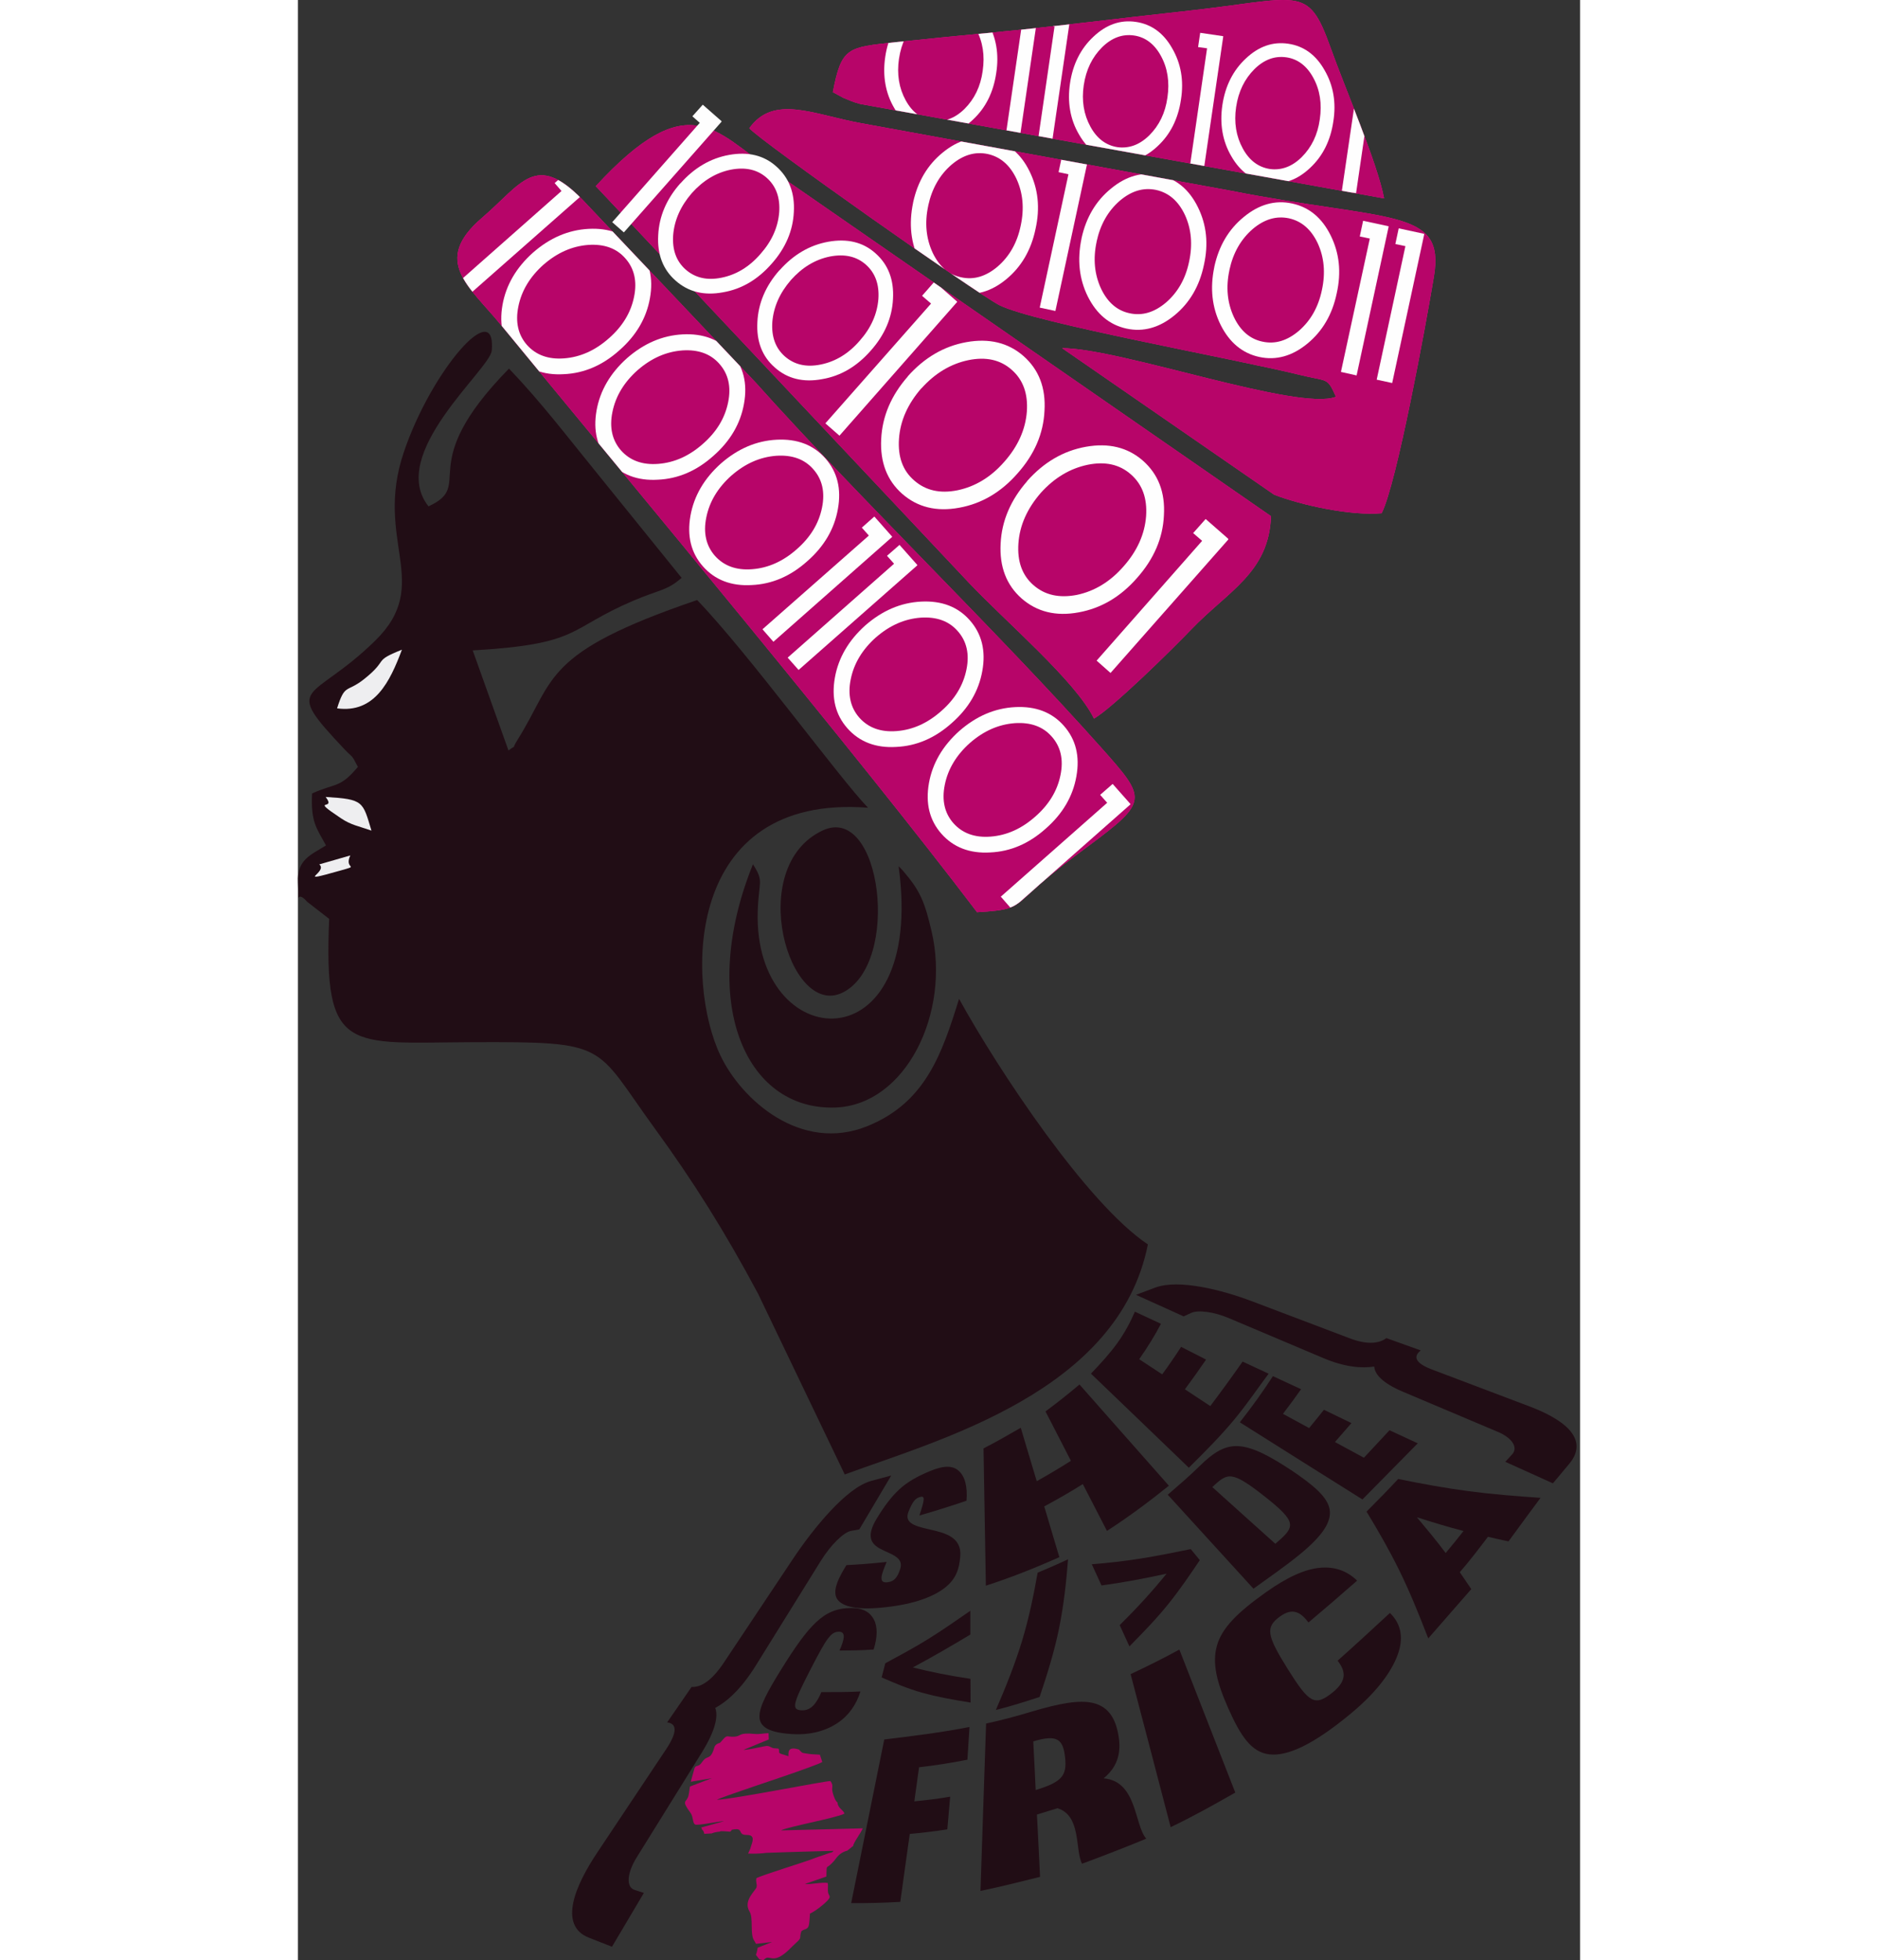 <?xml version="1.0" encoding="UTF-8"?>
<!DOCTYPE svg PUBLIC "-//W3C//DTD SVG 1.1//EN" "http://www.w3.org/Graphics/SVG/1.1/DTD/svg11.dtd">
<!-- Creator: CorelDRAW 2018 (64-Bit Evaluation Version) -->
<svg xmlns="http://www.w3.org/2000/svg" xml:space="preserve" width="1.834in" height="1.914in" version="1.1" 
style="shape-rendering:geometricPrecision; text-rendering:geometricPrecision; image-rendering:optimizeQuality; fill-rule:evenodd; clip-rule:evenodd;"
viewBox="0 0 999.41 1527.69"
 xmlns:xlink="http://www.w3.org/1999/xlink">
 <rect x="0" y="0" width="999.41" height="1527.69" fill="#333333" stroke="none"/>
 <defs>
  <style type="text/css">
   <![CDATA[
    .fil4 {fill:none}
    .fil0 {fill:#210D15}
    .fil2 {fill:#B70569}
    .fil5 {fill:#EEEEF0}
    .fil1 {fill:deeppink}
    .fil6 {fill:#210D15;fill-rule:nonzero}
    .fil3 {fill:#FEFEFE;fill-rule:nonzero}
   ]]>
  </style>
    <clipPath id="id0">
     <path d="M529.62 710.97c31.44,-1.92 28.01,-3.71 48.6,-21.69 13.18,-11.53 24.85,-20.18 38.03,-29.93 46.68,-34.87 45.58,-36.52 10.02,-76.47 -81,-90.89 -189.19,-194.96 -269.65,-284.89l-134.83 -142.38c-36.52,-37.48 -47.37,-12.36 -78.26,14.14 -39.4,33.77 -10.02,53.27 14.69,83.48 107.92,131.39 276.65,333.22 371.25,457.88l0.14 -0.14z"/>
    </clipPath>
    <clipPath id="id1">
     <path d="M232.23 145.17l290.66 308.92c27.46,29.24 83.61,76.89 97.62,105.99 14.83,-8.65 60.96,-53.96 75.79,-69.47 28.83,-30.07 60.55,-44.21 62.2,-88.28l-389.37 -269.79c-43.93,-29.93 -64.25,-66.45 -137.02,12.63l0.14 0z"/>
    </clipPath>
    <clipPath id="id2">
     <path d="M351.95 99.99c6.45,8.51 178.07,129.47 194.82,137.85 27.6,13.87 182.47,41.6 234.23,54.37 22.1,5.49 21.01,1.37 28.15,17.03 -28.97,11.67 -167.64,-37.76 -213.5,-37.89l165.31 114.23c21.28,8.24 59.86,16.61 83.75,14.42 11.67,-22.52 34.46,-146.5 40.78,-184.53 8.92,-53.96 -34.87,-42.43 -159.4,-67l-287.09 -52.45c-36.8,-6.59 -68.1,-22.79 -87.18,3.98l0.14 -0z"/>
    </clipPath>
    <clipPath id="id3">
     <path d="M416.76 71.71l8.37 4.53c6.18,2.47 6.32,2.88 13.18,4.81l408.32 73.59c-5.08,-27.32 -30.21,-85.26 -41.88,-117.94 -17.85,-49.7 -23.34,-37.76 -114.64,-27.87 -49.29,5.36 -98.03,11.67 -148.14,16.48 -26.22,2.47 -50.25,4.81 -76.06,7.55 -37.34,4.12 -42.15,3.71 -48.88,38.72l-0.27 0.14z"/>
    </clipPath>
 </defs>
 <g id="Layer_x0020_1">
  <g id="_975775616032">
   <path class="fil0" d="M46.88 597.56c-14.14,17.03 -17.3,12.49 -35.84,20.87 -1.1,22.24 3.43,26.91 10.85,40.5 -11.95,7.41 -22.79,11.26 -21.83,28.83 1.23,23.2 -2.75,3.57 7.14,15.1l17.16 13.32c-4.53,105.86 14.83,96.52 111.76,96.11 107.5,-0.41 94.32,1.65 141.97,67.14 30.21,41.46 54.92,80.87 80.59,128.92l67.55 140.87c74.28,-27.32 213.49,-64.67 236.29,-179.31 -47.51,-31.71 -116.43,-135.65 -147.18,-191.39 -13.32,42.84 -26.09,80.73 -71.26,99.13 -51.9,21.14 -98.31,-20.32 -114.78,-55.06 -26.91,-56.29 -28.83,-204.02 115.05,-193.04 -22.79,-23.62 -92.95,-120.13 -133.18,-161.87 -121.23,41.33 -110.25,61.51 -139.77,108.6 -6.18,9.89 0.55,2.75 -7.28,8.65l-27.87 -77.98c84.71,-4.94 73.45,-16.61 124.8,-38.58 21.97,-9.34 26.36,-7.83 38.03,-17.99l-65.49 -81c-24.16,-29.66 -43.52,-55.33 -69.06,-82.1 -75.24,76.75 -25.54,90.34 -62.74,107.37 -32.4,-40.78 48.05,-106.82 49.29,-121.37 3.71,-42.84 -47.09,15.65 -68.51,79.08 -23.62,69.47 23.2,102.42 -22.38,147.05 -49.98,48.88 -73.32,32.26 -23.89,84.58 6.86,7.28 5.08,3.3 10.3,13.45l0.28 0.14z"/>
   <path class="fil1" d="M529.62 710.97c31.44,-1.92 28.01,-3.71 48.6,-21.69 13.18,-11.53 24.85,-20.18 38.03,-29.93 46.68,-34.87 45.58,-36.52 10.02,-76.47 -81,-90.89 -189.19,-194.96 -269.65,-284.89l-134.83 -142.38c-36.52,-37.48 -47.37,-12.36 -78.26,14.14 -39.4,33.77 -10.02,53.27 14.69,83.48 107.92,131.39 276.65,333.22 371.25,457.88l0.14 -0.14z"/>
   <path class="fil2" d="M529.62 710.97c31.44,-1.92 28.01,-3.71 48.6,-21.69 13.18,-11.53 24.85,-20.18 38.03,-29.93 46.68,-34.87 45.58,-36.52 10.02,-76.47 -81,-90.89 -189.19,-194.96 -269.65,-284.89l-134.83 -142.38c-36.52,-37.48 -47.37,-12.36 -78.26,14.14 -39.4,33.77 -10.02,53.27 14.69,83.48 107.92,131.39 276.65,333.22 371.25,457.88l0.14 -0.14z"/>
   <g style="clip-path:url(#id0)">
    <g>
     <polygon id="1" class="fil3" points="223.72,150.11 131.18,231.66 122.67,222.05 205.46,148.87 200.1,142.69 209.85,134.18 223.72,149.83 223.58,149.97 "/>
     <path id="_2" class="fil3" d="M191.45 206.26c-10.57,9.47 -17.16,20.32 -19.63,32.68 -2.47,12.08 -0.14,22.1 6.73,29.93 7,7.83 16.61,11.4 28.97,10.44 12.63,-0.96 24.16,-6.18 34.74,-15.51 10.71,-9.34 17.3,-20.18 19.77,-32.54 2.47,-12.08 0.14,-22.1 -6.86,-29.93 -6.86,-7.83 -16.48,-11.26 -28.83,-10.44 -12.63,0.96 -24.16,6.04 -34.87,15.38l0 0zm-8.24 -9.34c13.18,-11.53 27.6,-17.71 43.39,-18.54 16.06,-0.82 28.7,3.98 38.03,14.55 9.34,10.57 12.63,23.75 9.75,39.54 -2.75,15.51 -10.71,29.11 -23.89,40.64 -13.04,11.67 -27.46,17.85 -43.25,18.54 -15.93,0.96 -28.7,-3.98 -38.03,-14.55 -9.34,-10.57 -12.49,-23.75 -9.75,-39.4 2.75,-15.51 10.71,-29.11 23.75,-40.78l0 -0z"/>
     <path id="_3" class="fil3" d="M264.77 288.5c-10.57,9.47 -17.16,20.32 -19.63,32.68 -2.47,12.08 -0.14,22.1 6.73,29.93 7,7.83 16.61,11.4 28.97,10.44 12.63,-0.96 24.16,-6.18 34.74,-15.51 10.71,-9.34 17.3,-20.18 19.77,-32.54 2.47,-12.08 0.14,-22.1 -6.86,-29.93 -6.86,-7.83 -16.48,-11.26 -28.83,-10.44 -12.63,0.96 -24.16,6.04 -34.87,15.38l0 0zm-8.24 -9.34c13.18,-11.53 27.6,-17.71 43.39,-18.54 16.06,-0.82 28.7,3.98 38.03,14.55 9.34,10.57 12.63,23.75 9.75,39.54 -2.75,15.51 -10.71,29.11 -23.89,40.64 -13.04,11.67 -27.46,17.85 -43.25,18.54 -15.93,0.96 -28.7,-3.98 -38.03,-14.55 -9.34,-10.57 -12.49,-23.75 -9.75,-39.4 2.75,-15.51 10.71,-29.11 23.75,-40.78l0 -0z"/>
     <path id="_4" class="fil3" d="M337.95 370.61c-10.57,9.47 -17.16,20.32 -19.63,32.68 -2.47,12.08 -0.14,22.1 6.73,29.93 7,7.83 16.61,11.4 28.97,10.44 12.63,-0.96 24.16,-6.18 34.74,-15.51 10.71,-9.34 17.3,-20.18 19.77,-32.54 2.47,-12.08 0.14,-22.1 -6.86,-29.93 -6.86,-7.83 -16.48,-11.26 -28.83,-10.44 -12.63,0.96 -24.16,6.04 -34.87,15.38l0 0zm-8.24 -9.34c13.18,-11.53 27.6,-17.71 43.39,-18.54 16.06,-0.82 28.7,3.98 38.03,14.55 9.34,10.57 12.63,23.75 9.75,39.54 -2.75,15.51 -10.71,29.11 -23.89,40.64 -13.04,11.67 -27.46,17.85 -43.25,18.54 -15.93,0.96 -28.7,-3.98 -38.03,-14.55 -9.34,-10.57 -12.49,-23.75 -9.75,-39.4 2.75,-15.51 10.71,-29.11 23.75,-40.78l0 -0z"/>
     <polygon id="_5" class="fil3" points="463.16,418.52 370.63,500.21 362.11,490.47 445.04,417.43 439.55,411.25 449.3,402.6 463.16,418.25 463.03,418.39 "/>
     <polygon id="_6" class="fil3" points="482.8,440.63 390.26,522.18 381.75,512.57 464.68,439.39 459.18,433.21 468.93,424.7 482.8,440.35 482.66,440.49 "/>
     <path id="_7" class="fil3" d="M450.53 496.78c-10.57,9.47 -17.16,20.32 -19.63,32.68 -2.47,12.08 -0.14,22.1 6.73,29.93 7,7.83 16.61,11.4 28.97,10.44 12.63,-0.96 24.16,-6.18 34.74,-15.51 10.71,-9.34 17.3,-20.18 19.77,-32.54 2.47,-12.08 0.14,-22.1 -6.86,-29.93 -6.86,-7.83 -16.48,-11.26 -28.83,-10.44 -12.63,0.96 -24.16,6.04 -34.87,15.38l0 0zm-8.24 -9.34c13.18,-11.53 27.6,-17.71 43.39,-18.54 16.06,-0.82 28.7,3.98 38.03,14.55 9.34,10.57 12.63,23.75 9.75,39.54 -2.75,15.51 -10.71,29.11 -23.89,40.64 -13.04,11.67 -27.46,17.85 -43.25,18.54 -15.93,0.96 -28.7,-3.98 -38.03,-14.55 -9.34,-10.57 -12.49,-23.75 -9.75,-39.4 2.75,-15.51 10.71,-29.11 23.75,-40.78l0 -0z"/>
     <path id="_8" class="fil3" d="M523.85 579.02c-10.57,9.47 -17.16,20.32 -19.63,32.68 -2.47,12.08 -0.14,22.1 6.73,29.93 7,7.83 16.61,11.4 28.97,10.44 12.63,-0.96 24.16,-6.18 34.73,-15.51 10.71,-9.34 17.3,-20.18 19.77,-32.54 2.47,-12.08 0.14,-22.1 -6.86,-29.93 -6.86,-7.83 -16.48,-11.26 -28.83,-10.44 -12.63,0.96 -24.16,6.04 -34.87,15.38l0 0zm-8.24 -9.34c13.18,-11.53 27.59,-17.71 43.38,-18.54 16.06,-0.82 28.7,3.98 38.03,14.55 9.34,10.57 12.63,23.75 9.75,39.54 -2.75,15.51 -10.71,29.11 -23.89,40.64 -13.04,11.67 -27.46,17.85 -43.25,18.54 -15.93,0.96 -28.7,-3.98 -38.03,-14.55 -9.34,-10.57 -12.49,-23.75 -9.75,-39.4 2.75,-15.51 10.71,-29.11 23.75,-40.78l0 -0z"/>
     <polygon id="_9" class="fil3" points="648.93,626.94 556.39,708.63 547.88,698.88 630.8,625.7 625.31,619.53 635.06,611.01 648.93,626.67 648.79,626.8 "/>
    </g>
   </g>
   <path class="fil4" d="M529.62 710.97c31.44,-1.92 28.01,-3.71 48.6,-21.69 13.18,-11.53 24.85,-20.18 38.03,-29.93 46.68,-34.87 45.58,-36.52 10.02,-76.47 -81,-90.89 -189.19,-194.96 -269.65,-284.89l-134.83 -142.38c-36.52,-37.48 -47.37,-12.36 -78.26,14.14 -39.4,33.77 -10.02,53.27 14.69,83.48 107.92,131.39 276.65,333.22 371.25,457.88l0.14 -0.14z"/>
   <path class="fil1" d="M232.23 145.17l290.66 308.92c27.46,29.24 83.61,76.89 97.62,105.99 14.83,-8.65 60.96,-53.96 75.79,-69.47 28.83,-30.07 60.55,-44.21 62.2,-88.28l-389.37 -269.79c-43.93,-29.93 -64.25,-66.45 -137.02,12.63l0.14 0z"/>
   <path class="fil2" d="M232.23 145.17l290.66 308.92c27.46,29.24 83.61,76.89 97.62,105.99 14.83,-8.65 60.96,-53.96 75.79,-69.47 28.83,-30.07 60.55,-44.21 62.2,-88.28l-389.37 -269.79c-43.93,-29.93 -64.25,-66.45 -137.02,12.63l0.14 0z"/>
   <g style="clip-path:url(#id1)">
    <g>
     <polygon id="1" class="fil3" points="513.83,235.37 422.11,339.58 411.13,329.97 493.51,236.61 486.5,230.56 496.12,219.58 513.83,235.09 513.69,235.23 "/>
     <path id="_2_1" class="fil3" d="M485.82 302.78c-10.44,12.08 -16.34,25.12 -17.3,39.27 -0.96,13.87 2.88,24.71 11.81,32.4 8.92,7.83 20.04,10.44 33.77,7.69 13.87,-2.88 26.09,-10.3 36.52,-22.24 10.57,-11.95 16.48,-24.99 17.57,-39.13 0.96,-13.87 -2.88,-24.71 -11.81,-32.54 -8.79,-7.83 -20.04,-10.3 -33.64,-7.55 -13.87,2.88 -26.09,10.16 -36.8,22.1l-0.13 0zm-10.57 -9.34c13.04,-14.69 28.28,-23.62 45.86,-26.77 17.71,-3.16 32.54,0.41 44.48,10.85 11.95,10.57 17.44,24.71 16.34,42.7 -0.82,17.71 -7.83,33.91 -20.87,48.6 -12.91,14.83 -28.14,23.75 -45.58,26.91 -17.71,3.3 -32.54,-0.41 -44.48,-10.85 -11.81,-10.44 -17.3,-24.71 -16.34,-42.7 0.82,-17.71 7.83,-34.05 20.73,-48.74l-0.14 0z"/>
     <path id="_3_2" class="fil3" d="M578.9 384.34c-10.44,12.08 -16.34,25.12 -17.3,39.27 -0.96,13.87 2.88,24.71 11.67,32.4 8.92,7.83 20.04,10.3 33.77,7.69 13.87,-2.88 26.09,-10.3 36.52,-22.24 10.57,-11.95 16.48,-24.99 17.57,-39.13 0.96,-13.87 -2.88,-24.71 -11.81,-32.54 -8.79,-7.83 -20.04,-10.3 -33.64,-7.55 -13.87,2.88 -26.09,10.16 -36.8,22.1l0 0zm-10.57 -9.34c13.04,-14.69 28.28,-23.62 45.86,-26.77 17.71,-3.16 32.54,0.41 44.48,10.85 11.95,10.57 17.44,24.71 16.34,42.7 -0.82,17.71 -7.83,33.91 -20.87,48.6 -12.91,14.83 -28.15,23.75 -45.58,26.91 -17.71,3.3 -32.54,-0.41 -44.48,-10.85 -11.81,-10.44 -17.3,-24.71 -16.34,-42.7 0.82,-17.71 7.83,-34.05 20.73,-48.74l-0.14 0z"/>
     <polygon id="_4_3" class="fil3" points="725.26,420.44 633.41,524.52 622.57,514.91 704.8,421.54 697.8,415.5 707.55,404.52 725.26,420.03 725.12,420.31 "/>
    </g>
   </g>
   <path class="fil4" d="M232.23 145.17l290.66 308.92c27.46,29.24 83.61,76.89 97.62,105.99 14.83,-8.65 60.96,-53.96 75.79,-69.47 28.83,-30.07 60.55,-44.21 62.2,-88.28l-389.37 -269.79c-43.93,-29.93 -64.25,-66.45 -137.02,12.63l0.14 0z"/>
   <path class="fil1" d="M351.95 99.99c6.45,8.51 178.07,129.47 194.82,137.85 27.6,13.87 182.47,41.6 234.23,54.37 22.1,5.49 21.01,1.37 28.15,17.03 -28.97,11.67 -167.64,-37.76 -213.5,-37.89l165.31 114.23c21.28,8.24 59.86,16.61 83.75,14.42 11.67,-22.52 34.46,-146.5 40.78,-184.53 8.92,-53.96 -34.87,-42.43 -159.4,-67l-287.09 -52.45c-36.8,-6.59 -68.1,-22.79 -87.18,3.98l0.14 -0z"/>
   <path class="fil2" d="M351.95 99.99c6.45,8.51 178.07,129.47 194.82,137.85 27.6,13.87 182.47,41.6 234.23,54.37 22.1,5.49 21.01,1.37 28.15,17.03 -28.97,11.67 -167.64,-37.76 -213.5,-37.89l165.31 114.23c21.28,8.24 59.86,16.61 83.75,14.42 11.67,-22.52 34.46,-146.5 40.78,-184.53 8.92,-53.96 -34.87,-42.43 -159.4,-67l-287.09 -52.45c-36.8,-6.59 -68.1,-22.79 -87.18,3.98l0.14 -0z"/>
   <g style="clip-path:url(#id2)">
    <g>
     <path id="1" class="fil3" d="M491.31 160.4c-2.88,13.32 -1.65,25.54 3.43,36.52 5.08,10.71 12.49,17.16 22.24,19.22 9.89,2.2 19.36,-0.69 28.42,-8.37 9.2,-7.96 15.24,-18.54 17.99,-31.85 2.88,-13.32 1.78,-25.54 -3.3,-36.52 -5.08,-10.71 -12.49,-17.16 -22.38,-19.36 -9.89,-2.06 -19.22,0.69 -28.28,8.37 -9.2,7.96 -15.24,18.54 -18.12,31.85l0 0.14zm-11.81 -2.47c3.57,-16.48 11.26,-29.38 23.07,-38.99 11.81,-9.75 24.44,-13.32 37.62,-10.44 13.32,2.88 23.34,11.26 30.07,24.99 6.73,13.59 8.37,28.56 4.67,45.03 -3.43,16.48 -11.12,29.52 -22.79,39.13 -11.81,9.75 -24.44,13.32 -37.62,10.44 -13.18,-2.88 -23.2,-11.26 -30.07,-24.99 -6.73,-13.59 -8.37,-28.56 -4.94,-45.03l0 -0.14z"/>
     <polygon id="_2_5" class="fil3" points="615.43,126.36 590.44,242.37 578.22,239.76 600.6,135.83 592.91,134.18 595.52,121.96 615.29,126.22 615.15,126.36 "/>
     <path id="_3_6" class="fil3" d="M622.57 188.41c-2.88,13.32 -1.65,25.54 3.43,36.52 5.08,10.71 12.49,17.16 22.24,19.22 9.89,2.2 19.36,-0.69 28.42,-8.37 9.2,-7.96 15.24,-18.54 17.99,-31.85 2.88,-13.32 1.78,-25.54 -3.3,-36.52 -5.08,-10.71 -12.49,-17.16 -22.38,-19.36 -9.89,-2.06 -19.22,0.69 -28.28,8.37 -9.2,7.96 -15.24,18.54 -18.12,31.85l0 0.14zm-11.81 -2.47c3.57,-16.48 11.26,-29.38 23.07,-38.99 11.81,-9.75 24.44,-13.32 37.62,-10.44 13.32,2.88 23.34,11.26 30.07,24.99 6.73,13.59 8.37,28.56 4.67,45.03 -3.43,16.48 -11.12,29.52 -22.79,39.13 -11.81,9.75 -24.44,13.32 -37.62,10.44 -13.18,-2.88 -23.2,-11.26 -30.07,-24.99 -6.73,-13.59 -8.37,-28.56 -4.94,-45.03l0 -0.14z"/>
     <path id="_4_7" class="fil3" d="M726.09 210.52c-2.88,13.32 -1.65,25.54 3.43,36.52 5.08,10.71 12.49,17.16 22.24,19.22 9.89,2.2 19.36,-0.69 28.42,-8.37 9.2,-7.96 15.24,-18.54 17.99,-31.85 2.88,-13.32 1.78,-25.54 -3.3,-36.52 -5.08,-10.71 -12.49,-17.16 -22.38,-19.36 -9.89,-2.06 -19.22,0.69 -28.28,8.37 -9.2,7.96 -15.24,18.54 -18.12,31.85l0 0.14zm-11.81 -2.47c3.57,-16.48 11.26,-29.38 23.07,-38.99 11.81,-9.75 24.44,-13.32 37.62,-10.44 13.32,2.88 23.34,11.26 30.07,24.99 6.73,13.59 8.37,28.56 4.67,45.03 -3.43,16.48 -11.12,29.52 -22.79,39.13 -11.81,9.75 -24.44,13.32 -37.62,10.44 -13.18,-2.88 -23.2,-11.26 -30.07,-24.99 -6.73,-13.59 -8.37,-28.56 -4.94,-45.03l0 -0.14z"/>
     <polygon id="_5_8" class="fil3" points="850.2,176.61 825.21,292.62 813,289.88 835.51,185.94 827.69,184.3 830.29,172.08 850.07,176.33 850.07,176.47 "/>
     <polygon id="_6_9" class="fil3" points="877.94,182.51 852.95,298.53 840.87,295.92 863.25,191.85 855.42,190.2 858.03,177.98 877.8,182.24 877.8,182.51 "/>
    </g>
   </g>
   <path class="fil4" d="M351.95 99.99c6.45,8.51 178.07,129.47 194.82,137.85 27.6,13.87 182.47,41.6 234.23,54.37 22.1,5.49 21.01,1.37 28.15,17.03 -28.97,11.67 -167.64,-37.76 -213.5,-37.89l165.31 114.23c21.28,8.24 59.86,16.61 83.75,14.42 11.67,-22.52 34.46,-146.5 40.78,-184.53 8.92,-53.96 -34.87,-42.43 -159.4,-67l-287.09 -52.45c-36.8,-6.59 -68.1,-22.79 -87.18,3.98l0.14 -0z"/>
   <path class="fil1" d="M416.76 71.71l8.37 4.53c6.18,2.47 6.32,2.88 13.18,4.81l408.32 73.59c-5.08,-27.32 -30.21,-85.26 -41.88,-117.94 -17.85,-49.7 -23.34,-37.76 -114.64,-27.87 -49.29,5.36 -98.03,11.67 -148.14,16.48 -26.22,2.47 -50.25,4.81 -76.06,7.55 -37.34,4.12 -42.15,3.71 -48.88,38.72l-0.27 0.14z"/>
   <path class="fil2" d="M416.76 71.71l8.37 4.53c6.18,2.47 6.32,2.88 13.18,4.81l408.32 73.59c-5.08,-27.32 -30.21,-85.26 -41.88,-117.94 -17.85,-49.7 -23.34,-37.76 -114.64,-27.87 -49.29,5.36 -98.03,11.67 -148.14,16.48 -26.22,2.47 -50.25,4.81 -76.06,7.55 -37.34,4.12 -42.15,3.71 -48.88,38.72l-0.27 0.14z"/>
   <g style="clip-path:url(#id3)">
    <g>
     <path id="1" class="fil3" d="M468.52 45.76c-1.78,12.08 0,22.93 5.22,32.4 5.08,9.34 12.22,14.55 21.01,15.93 8.92,1.23 17.3,-1.78 24.85,-9.2 7.69,-7.69 12.49,-17.44 14.14,-29.52 1.78,-12.08 0.14,-22.93 -5.08,-32.4 -5.08,-9.34 -12.22,-14.69 -21.14,-15.93 -8.92,-1.23 -17.16,1.78 -24.71,9.2 -7.69,7.69 -12.49,17.44 -14.28,29.52zm-10.71 -1.51c2.2,-14.83 8.37,-27.05 18.26,-36.25 10.02,-9.47 21.01,-13.32 33.09,-11.53 12.08,1.78 21.56,8.65 28.28,20.59 6.86,11.81 9.2,25.12 6.86,39.95 -2.2,14.97 -8.24,27.05 -18.12,36.25 -10.02,9.47 -21.01,13.32 -33.09,11.53 -11.95,-1.78 -21.42,-8.65 -28.28,-20.59 -6.86,-11.67 -9.2,-25.12 -7,-39.95z"/>
     <polygon id="_2_11" class="fil3" points="577.26,7.73 561.88,112.9 550.89,111.25 564.63,17.07 557.62,16.11 559.27,4.99 577.12,7.59 577.12,7.73 "/>
     <polygon id="_3_12" class="fil3" points="602.38,11.44 587,116.47 576.02,114.96 589.75,20.64 582.75,19.68 584.4,8.56 602.24,11.16 602.24,11.3 "/>
     <path id="_4_13" class="fil3" d="M612.54 66.36c-1.78,12.08 0,22.93 5.22,32.4 5.08,9.34 12.22,14.55 21.01,15.93 8.92,1.23 17.3,-1.78 24.85,-9.2 7.69,-7.69 12.49,-17.44 14.14,-29.52 1.78,-12.08 0.14,-22.93 -5.08,-32.4 -5.08,-9.34 -12.22,-14.69 -21.14,-15.93 -8.92,-1.23 -17.16,1.78 -24.71,9.2 -7.69,7.69 -12.49,17.44 -14.28,29.52zm-10.71 -1.51c2.2,-14.83 8.37,-27.05 18.26,-36.25 10.02,-9.47 21.01,-13.32 33.09,-11.53 12.08,1.78 21.56,8.65 28.28,20.59 6.86,11.81 9.2,25.12 6.86,39.95 -2.2,14.97 -8.24,27.05 -18.12,36.25 -10.02,9.47 -21.01,13.32 -33.09,11.53 -11.95,-1.78 -21.42,-8.65 -28.28,-20.59 -6.86,-11.67 -9.2,-25.12 -7,-39.95z"/>
     <polygon id="_5_14" class="fil3" points="721.28,28.33 705.9,133.5 694.92,131.99 708.65,37.66 701.65,36.7 703.3,25.58 721.14,28.19 721.14,28.33 "/>
     <path id="_6_15" class="fil3" d="M731.3 83.38c-1.78,12.08 0,22.93 5.22,32.4 5.08,9.34 12.22,14.55 21.01,15.93 8.92,1.23 17.3,-1.78 24.85,-9.2 7.69,-7.69 12.49,-17.44 14.14,-29.52 1.78,-12.08 0.14,-22.93 -5.08,-32.4 -5.08,-9.34 -12.22,-14.69 -21.14,-15.93 -8.92,-1.23 -17.16,1.78 -24.71,9.2 -7.69,7.69 -12.49,17.44 -14.28,29.52zm-10.71 -1.51c2.2,-14.83 8.37,-27.05 18.26,-36.25 10.02,-9.47 21.01,-13.32 33.09,-11.53 12.08,1.78 21.56,8.65 28.28,20.59 6.86,11.81 9.2,25.12 6.86,39.95 -2.2,14.97 -8.24,27.05 -18.12,36.25 -10.02,9.47 -21.01,13.32 -33.09,11.53 -11.95,-1.78 -21.42,-8.65 -28.28,-20.59 -6.86,-11.67 -9.2,-25.12 -7,-39.95z"/>
     <polygon id="_7_16" class="fil3" points="840.18,45.35 824.8,150.52 813.68,149.01 827.55,54.69 820.55,53.73 822.19,42.6 840.04,45.21 840.04,45.35 "/>
    </g>
   </g>
   <path class="fil4" d="M416.76 71.71l8.37 4.53c6.18,2.47 6.32,2.88 13.18,4.81l408.32 73.59c-5.08,-27.32 -30.21,-85.26 -41.88,-117.94 -17.85,-49.7 -23.34,-37.76 -114.64,-27.87 -49.29,5.36 -98.03,11.67 -148.14,16.48 -26.22,2.47 -50.25,4.81 -76.06,7.55 -37.34,4.12 -42.15,3.71 -48.88,38.72l-0.27 0.14z"/>
   <path class="fil0" d="M468.24 675.27c21.42,157.2 -113.13,146.77 -109.84,35.29 0.69,-24.16 5.22,-22.93 -3.71,-36.93 -42.43,104.9 -7.28,191.8 63.98,189.61 55.06,-1.78 90.2,-73.59 75.24,-137.43 -5.36,-22.79 -8.79,-31.58 -22.38,-47.23 -0.69,-0.82 -2.2,-2.33 -3.3,-3.43l0 0.14z"/>
   <path class="fil0" d="M409.07 647.26c-60.69,28.28 -26.36,146.77 15.38,126.45 45.86,-22.38 30.48,-147.73 -15.38,-126.45z"/>
   <path class="fil5" d="M30.54 552.11c29.24,3.98 41.19,-20.73 50.52,-45.72 -23.34,9.34 -9.61,7.14 -29.66,23.07 -13.59,10.71 -14.69,3.02 -20.87,22.65z"/>
   <path class="fil5" d="M21.62 621.17c8.92,11.53 -13.73,-0.55 11.95,16.61 7.96,5.36 14,6.18 23.75,9.61 -6.86,-22.79 -6.04,-24.44 -35.7,-26.22z"/>
   <path class="fil5" d="M16.54 673.62c7.69,6.18 -20.59,15.38 15.93,5.08 17.03,-4.81 3.02,-0.55 8.37,-11.95l-24.3 7 0 -0.14z"/>
   <polygon class="fil3" points="330.26,94.78 254.06,181.14 245,173.17 313.24,95.74 307.47,90.66 315.57,81.6 330.26,94.5 330.12,94.64 "/>
   <path id="_1_17" class="fil3" d="M306.92 150.66c-8.65,10.02 -13.45,20.87 -14.42,32.54 -0.82,11.53 2.47,20.46 9.75,26.91 7.41,6.45 16.61,8.65 28.01,6.32 11.53,-2.33 21.69,-8.51 30.34,-18.54 8.79,-9.89 13.59,-20.73 14.55,-32.4 0.82,-11.53 -2.47,-20.46 -9.75,-26.91 -7.28,-6.45 -16.61,-8.51 -28.01,-6.32 -11.53,2.33 -21.69,8.51 -30.48,18.4zm-8.79 -7.69c10.85,-12.22 23.48,-19.63 38.03,-22.24 14.69,-2.61 27.05,0.27 36.8,9.06 9.89,8.79 14.42,20.59 13.59,35.42 -0.69,14.69 -6.45,28.15 -17.3,40.37 -10.71,12.22 -23.34,19.77 -37.89,22.24 -14.69,2.75 -27.05,-0.27 -36.93,-9.06 -9.89,-8.65 -14.42,-20.46 -13.59,-35.42 0.69,-14.69 6.45,-28.28 17.3,-40.5l0 0.14z"/>
   <path id="_2_18" class="fil3" d="M384.22 218.34c-8.65,10.02 -13.45,20.87 -14.42,32.54 -0.82,11.53 2.47,20.46 9.75,26.91 7.41,6.45 16.61,8.65 28.01,6.32 11.53,-2.33 21.69,-8.51 30.34,-18.54 8.79,-9.89 13.59,-20.73 14.55,-32.4 0.82,-11.53 -2.47,-20.46 -9.75,-26.91 -7.28,-6.45 -16.61,-8.51 -28.01,-6.32 -11.53,2.33 -21.69,8.51 -30.48,18.4zm-8.79 -7.69c10.85,-12.22 23.48,-19.63 38.03,-22.24 14.69,-2.61 27.05,0.27 36.8,9.06 9.89,8.79 14.42,20.59 13.59,35.42 -0.69,14.69 -6.45,28.15 -17.3,40.37 -10.71,12.22 -23.34,19.77 -37.89,22.24 -14.69,2.75 -27.05,-0.27 -36.93,-9.06 -9.89,-8.65 -14.42,-20.46 -13.59,-35.42 0.69,-14.69 6.45,-28.28 17.3,-40.5l0 0.14z"/>
   <path class="fil6" d="M484.84 1166.79c4.11,-1.2 3.8,1.72 -0.42,14.43 11.54,-3.33 23.78,-7.1 36.72,-11.52 0.88,-11.05 -1.2,-18.98 -6.12,-23.36 -4.52,-4.03 -11.31,-4.32 -22.23,0.21 -10.79,4.48 -18.12,8.82 -24.16,14.43 -6.05,5.61 -11.41,12.72 -17.3,22.34 -8.7,14.21 -4.47,19.98 2.46,23.76 8.11,4.42 18.85,6.42 15.62,16.01 -1.97,5.82 -4.19,9.57 -10.09,10.19 -7.31,0.77 -4.19,-6.79 -0.42,-15.89 -11.61,1.26 -22.05,2.05 -31.34,2.49 -5.98,9.61 -10.08,18.14 -8.23,24.27 1.92,6.38 11.41,10.74 32.5,9.12 26.2,-2.01 42.65,-8.24 52.05,-15.43 9.59,-7.33 11.59,-15.55 12.38,-24.57 1.38,-15.66 -12.5,-18.58 -24.48,-21.34 -10.46,-2.41 -19.48,-4.71 -15.83,-13.73 3.27,-8.06 5.31,-10.35 8.9,-11.4zm97.88 -66.67c3.31,6.4 6.61,12.83 9.92,19.24 3.3,6.4 6.61,12.82 9.88,19.24 -8.69,5.54 -17.62,10.82 -26.63,15.89 -2.08,-6.96 -4.15,-13.89 -6.23,-20.83 -2.08,-6.94 -4.15,-13.89 -6.23,-20.83 -9.78,5.63 -19.45,11.22 -29.02,16.08 0.32,17.85 0.61,35.65 0.91,53.5 0.3,17.83 0.6,35.65 0.91,53.5 18.99,-6.1 38.16,-13.68 57.29,-22.24 -1.97,-6.59 -3.96,-13.17 -5.91,-19.76 -1.95,-6.58 -3.9,-13.22 -5.87,-19.78 10.2,-5.49 20.29,-11.26 30.07,-17.41 3.17,6.07 6.3,12.17 9.43,18.27 3.13,6.1 6.26,12.17 9.39,18.24 17.23,-11.17 33.24,-23.13 48.26,-35.25 -11.61,-13.15 -23.25,-26.27 -34.86,-39.44 -11.58,-13.14 -23.21,-26.3 -34.82,-39.44 -8.47,7.19 -17.37,14.19 -26.52,21.01zm73.02 -40.72c6.51,-9.31 12.24,-18.5 16.95,-27.62 -6.75,-3.14 -13.51,-6.28 -20.29,-9.42 -3.55,8.19 -7.93,16.45 -13.61,24.34 -5.93,8.24 -13.08,16.06 -20.65,23.94 12.7,12.24 25.45,24.41 38.16,36.65 12.68,12.21 25.43,24.46 38.13,36.67 13.01,-12.85 25.22,-25.18 35.73,-37.91 9.84,-11.92 18.08,-24.15 26.48,-35.37 -6.75,-3.14 -13.54,-6.28 -20.29,-9.42 -7.77,11.08 -16.14,22.62 -25.18,34.65 -6.61,-4.35 -13.19,-8.7 -19.8,-13.05 5.87,-7.89 11.33,-15.61 16.5,-23.18 -6.51,-3.28 -12.98,-6.61 -19.45,-9.91 -4.54,7.03 -9.43,14.19 -14.74,21.43 -5.98,-3.93 -11.92,-7.89 -17.94,-11.8z"/>
   <path class="fil6" d="M392.65 1333.05c-4.06,-0.18 -5.79,-1.38 -4.9,-5.7 0.9,-4.35 4.48,-11.92 11.22,-25.05 6.59,-12.82 10.69,-20.46 13.96,-24.86 3.31,-4.44 5.69,-5.66 8.8,-5.64 5.64,0.03 4.16,6.12 0.42,14.67 8.43,-0.06 17.23,-0.11 26.61,-0.81 3.11,-9.93 3.08,-17.96 0.16,-23.46 -2.94,-5.54 -8.33,-8.95 -17.6,-8.89 -11.33,0.08 -19.31,3.51 -27.4,11.08 -7.98,7.47 -16.24,19.13 -26.92,36.33 -11.02,17.75 -17.54,29.61 -17.23,37.57 0.32,8.03 8.04,12.26 25.76,13.3 14.21,0.83 26.11,-2.64 35.09,-8.64 8.98,-6 14.75,-14.65 17.86,-24.58 -10.64,0.53 -20.76,0.53 -30.45,0.48 -3.85,8.84 -8.01,14.52 -15.39,14.2zm62.33 -25.64c9.59,4.18 19.77,8.59 31.09,11.78 11.88,3.35 24.76,5.67 38.25,7.83 -0.05,-6.17 -0.05,-12.34 -0.1,-18.52 -16.07,-2.36 -31.03,-5.33 -44.89,-8.87 15.17,-8.11 30.14,-16.81 44.79,-25.61 0,-6.17 0,-12.37 0,-18.55 -10.54,7.32 -21.3,14.83 -32.46,21.8 -11.02,6.89 -22.5,12.99 -33.83,19.13 -0.89,3.68 -1.9,7.35 -2.84,11zm121.61 -81.62c-3.16,17.82 -6.84,35.69 -12.17,53.22 -5.47,18.02 -12.7,36.02 -20.39,53.78 11.33,-2.8 22.66,-6.42 34.09,-10.13 6.06,-18.01 11.66,-35.93 15.33,-54.26 3.55,-17.76 5.48,-35.46 6.85,-53.05 -7.9,3.73 -15.81,7.1 -23.71,10.44zm119.35 -18.38c-13.28,2.69 -26.23,5.33 -39.2,7.38 -12.74,2.01 -25.45,3.45 -37.94,4.41 2.53,5.53 5.06,11.05 7.59,16.55 16.81,-2.3 33.72,-5.47 50.69,-9.2 -11.01,13.63 -23.24,26.99 -36.52,40.12 2.53,5.53 5.06,11.05 7.59,16.55 10.96,-11.14 21.49,-21.97 30.72,-33.53 8.9,-11.14 16.7,-22.61 24.13,-33.69 -2.32,-2.86 -4.74,-5.7 -7.06,-8.59zm80.35 -60.15c-18.55,-12.4 -31.57,-19.16 -42.52,-20.06 -10.8,-0.89 -19.62,4.29 -31.35,15.88 -7.56,7.46 -15.91,14.56 -24.4,21.94 11.17,12.2 22.28,24.42 33.41,36.64 11.11,12.21 22.29,24.41 33.4,36.61 12.44,-9.06 24.98,-17.58 36.31,-26.91 17.51,-14.42 24.7,-25.21 23.03,-34.96 -1.65,-9.61 -12.43,-18.83 -30.98,-31.23 1.05,0.67 2.05,1.37 3.11,2.08zm-24.08 18.04c13.54,10.63 19.95,16.75 20.97,21.83 1.03,5.1 -3.27,9.26 -11.33,16.1 -8.17,-7.35 -16.38,-14.71 -24.55,-22.05 -8.21,-7.36 -16.39,-14.73 -24.55,-22.11 6.27,-5.95 10.05,-9.09 15.6,-8.16 5.68,0.95 13.17,5.92 26.66,16.61 -0.89,-0.76 -1.84,-1.49 -2.79,-2.22zm15.6 -63.32c4.95,-6.45 9.64,-12.85 14.12,-19.19 -7.32,-3.4 -14.65,-6.79 -21.97,-10.19 -7.59,11.78 -16.18,23.74 -25.77,35.97 15.91,10.04 31.83,20.06 47.74,30.08 15.91,10.02 31.88,20.06 47.84,30.05 14.91,-15.21 29.3,-29.77 43.1,-43.74 -7.32,-3.4 -14.7,-6.79 -22.02,-10.19 -6.48,7.01 -13.12,14.14 -19.92,21.41 -7.53,-4.07 -15.02,-8.16 -22.6,-12.23 4.37,-4.99 8.69,-9.9 12.86,-14.76 -7.17,-3.45 -14.28,-6.9 -21.45,-10.38 -3.69,4.71 -7.59,9.45 -11.54,14.25 -6.74,-3.7 -13.59,-7.38 -20.39,-11.08z"/>
   <path class="fil6" d="M469.53 1482.37c1.24,-8.84 2.4,-17.66 3.67,-26.46 1.27,-8.85 2.48,-17.65 3.72,-26.5 9.54,-0.89 19.3,-2 29.28,-3.58 0.76,-8.52 1.51,-16.94 2.21,-25.46 -9.55,1.68 -18.82,2.72 -27.93,3.65 1.24,-8.81 2.48,-17.72 3.67,-26.57 12.19,-1.4 24.75,-3.33 37.7,-5.91 0.49,-8.49 1.08,-17.01 1.62,-25.49 -23.24,4.51 -45.3,7.16 -66.44,9.74 -4.26,21.3 -8.6,42.57 -12.89,63.8 -4.28,21.22 -8.57,42.5 -12.89,63.73 12.35,0.11 25.13,-0.21 38.29,-0.97zm122.47 -73c9.33,2.79 12.74,10.85 14.51,19.51 1.79,8.77 1.83,18.22 4.69,23.74 16.5,-6.09 33.22,-12.57 50.05,-19.51 -4.75,-5.44 -6.53,-16.87 -10.41,-26.96 -3.88,-10.1 -9.98,-19.01 -22.81,-20.09 11.97,-9.85 14.04,-21.77 11.11,-35.8 -2.68,-12.85 -8.75,-20.48 -19.63,-22.98 -10.53,-2.43 -25.75,0.26 -47.51,6.77 -12,3.59 -23.89,6.8 -35.59,9.31 -0.7,21.73 -1.48,43.47 -2.21,65.23 -0.73,21.73 -1.46,43.5 -2.16,65.23 15.21,-3.15 30.63,-7.02 46.43,-10.96 -0.38,-8.13 -0.81,-16.19 -1.19,-24.31 -0.38,-8.06 -0.86,-16.15 -1.24,-24.24 5.28,-1.65 10.62,-3.26 15.96,-4.94zm-18.82 -52.09c18.82,-5.73 23.3,-1.57 24.81,12.6 1.51,14.15 -2.43,19.01 -22.92,25.31 -0.27,-6.34 -0.6,-12.67 -0.92,-18.94 -0.32,-6.3 -0.65,-12.64 -0.97,-18.98zm75.88 -52.42c5.23,19.87 10.41,39.78 15.64,59.61 5.23,19.87 10.41,39.74 15.58,59.65 16.99,-8.09 33.71,-17.44 50.37,-26.96 -7.23,-18.58 -14.51,-37.17 -21.79,-55.71 -7.28,-18.55 -14.51,-37.16 -21.79,-55.75 -12.57,6.91 -25.29,13.18 -38.02,19.16zm157.2 14.46c-6.75,5.4 -11.34,7.47 -16.23,4.83 -4.87,-2.62 -10.17,-10.01 -18.5,-23.31 -8.17,-13.05 -12.53,-21.19 -13.48,-27.1 -0.94,-5.87 1.63,-9.58 7.39,-13.78 9.99,-7.29 16.23,-3.29 22.27,4.62 13,-10.96 25.61,-21.77 37.91,-32.62 -7.87,-7.63 -17.5,-11.1 -29.12,-9.99 -11.52,1.1 -25.08,7.1 -41.79,18.94 -22.55,15.98 -34.44,27.98 -38.34,41.64 -3.97,13.87 -0.05,29.07 9.06,49.48 9.43,21.12 17.83,33.71 31.76,35.34 14.21,1.66 34.48,-7.6 64.12,-32.29 21.38,-17.81 32.55,-34.38 36.67,-47.55 3.96,-12.65 1.08,-22.73 -6.8,-30.36 -13.21,12.28 -26.75,24.7 -40.77,37.2 6.26,8.09 7.59,15.57 -4.15,24.95zm26.69 -141.17c8.9,14.61 17.7,29.9 25.67,46.11 8.16,16.62 15.32,34.34 22.44,52.74 11.49,-13.1 22.65,-25.92 33.54,-38.42 -2.97,-4.4 -5.99,-8.77 -8.95,-13.17 7.93,-9.13 14.99,-18.44 21.95,-27.61 5.28,1.25 10.62,2.47 16.02,3.58 8.52,-11.71 16.88,-23.02 24.97,-33.94 -18.93,-1.29 -37.62,-2.75 -56.08,-5.19 -18.37,-2.43 -36.62,-5.77 -54.9,-9.52 -7.76,8.41 -16.02,16.79 -24.64,25.42zm39.26 4.44c6.04,1.97 12.13,3.8 18.17,5.62 5.98,1.8 12.08,3.51 18.17,5.08 -4.48,5.69 -9.06,11.42 -13.91,17.15 -3.61,-4.76 -7.24,-9.49 -11.06,-14.14 -3.78,-4.62 -7.6,-9.2 -11.38,-13.71z"/>
   <path class="fil2" d="M314.82 1425.95c0.86,0.64 0.42,-0.05 1.15,1.15 0.62,1.03 0.43,0.97 0.76,2.24l5.93 -0.35c0.55,-0.26 -0.4,0.04 1.28,-0.5 0.19,-0.06 1.07,-0.3 1.25,-0.34 1.51,-0.34 2.13,-0.41 3.75,-0.52 -0.42,-0.88 6.69,-0 7.84,0.03 2.43,-1.29 -0.31,-1.29 2.93,-1.78 6.34,-0.97 4.32,2.45 6.95,3.77 1.92,0.97 4.18,0.17 6.03,0.97 3.74,1.62 0.72,6.82 -0.05,10.22l-1.72 3.85c4.3,0.26 10.66,0.01 14.16,-0.54l16.02 -0.54 11.55 -0.35 24.81 -0.66c-1.08,1.29 -0.64,1 -3.49,1.77 -1.37,0.37 -2.71,0.99 -3.85,1.38 -2.59,0.89 -4.84,1.5 -7.42,2.54 -8.09,3.25 -41.61,13.38 -45.35,15.63 -0.64,3.42 0.73,4.22 0.12,7.03 -0.53,2.45 -10.7,10.43 -5.48,18.84 3.27,5.26 0.12,17.75 3.7,22.85l1.39 2.42 12.54 -1.43 -11.31 4.48c-0.94,7.88 -2.87,3.29 1.41,9.06 4.93,1.16 2.36,0.17 5.77,-1.28 3.43,-0.65 6.42,3.89 16.78,-5.79 2.31,-2.16 4.02,-4.07 6.21,-5.99 4.74,-4.17 2.02,-3.42 3.97,-8.88 2.2,-1.93 4.61,-1.09 5.64,-4.1 0.64,-1.88 0.92,-7.6 1.01,-9.61 4.11,-1.8 11.71,-7.76 14.31,-10.91 2.44,-2.95 0.14,-3.07 -0.23,-5.87 -0.26,-1.96 0.14,-4.6 -0.14,-7.08 -4.3,-0.93 -12.86,1.26 -17.86,0.74l16.73 -5.77c0.38,-10.38 -0.47,-5.46 4.33,-10.41 1.66,-1.71 1.84,-1.95 3.35,-3.96 2.13,-2.84 5.08,-5.02 8.62,-5.82l3.15 -2.54c1.15,-0.93 0.04,-0.2 1.36,-1.01 0.36,-2.9 6.05,-10.07 7.53,-13.85l-63.73 1.61c5.08,-2.81 43.2,-9.73 49.41,-13.04 -0.49,-2.86 -5.05,-3.98 -5.34,-8.74 -1.6,-0.92 -3.03,-5.04 -3.71,-7.48 -1.33,-4.76 1.06,-5.2 -1.8,-9.2 -4.68,-0.04 -75.1,14.04 -88.55,14.62 3.07,-2.06 53.4,-18.52 62,-21.73 2.01,-0.75 18.34,-6.37 20.19,-7.78l-1.87 -5.65c-3.3,-0.32 -6.07,-0.19 -9.42,-0.76 -5.35,-0.91 -3.73,-0.16 -6.95,-3.3 -9.39,-2.82 -7.93,2.84 -8.16,5.25 -2.28,-0.8 -3.23,-1.06 -5.6,-1.81 -2.84,-0.9 -0.82,-1.78 -2.14,-4.14 -3.92,-0.5 -3.39,0.26 -6.68,-1.49 -2.09,-1.11 -3.99,-0.3 -6.64,0.18 -4.04,0.75 -10,2.22 -13.95,2.32l19.74 -8.16 -0.21 -4.88c-3.86,0.07 -6.86,0.96 -10.52,0.62 -13.2,-1.22 -10.32,1.48 -15.46,2.06 -6,0.66 -5.98,-1.98 -9.54,2.25 -3.02,3.59 -2.31,2.45 -3.65,3.02 -3.78,1.62 -2.68,3.69 -4.79,7.72 -2.18,4.19 -4.07,2.22 -6.94,5.67 -0.89,1.07 -1.79,2.62 -2.83,3.35 -1.88,1.32 -2.84,0.36 -3.94,2.49 -0.01,0.01 -2.9,10.29 -2.97,10.7l16.48 -2.8 -17.08 6.5c-0.43,2.28 -0.6,4.78 -1.12,6.98 -1.42,6.02 -6.22,3.05 1.55,13.56 2.33,3.15 1.45,8.1 3.65,9.1 2.05,0.94 18.51,-2.61 22.53,-2.64l-17.98 4.99c1.1,1.42 0.45,0.33 0.63,1.48z"/>
   <path class="fil6" d="M287.8 1342.47c7.48,0.88 8.36,7.18 -0.9,21.08 -17.88,26.83 -35.78,53.67 -53.64,80.47 -8.34,12.5 -16.05,26.66 -18.6,38.79 -2.59,12.29 0.03,22.68 11.99,27.4 3.03,1.19 6.05,2.37 9.07,3.56 3.02,1.19 6.05,2.39 9.09,3.56 8.27,-13.95 16.56,-27.95 24.85,-41.94 -2.45,-0.77 -4.91,-1.58 -7.36,-2.39 -6.45,-2.13 -6.08,-12.68 1.8,-25.38 16.88,-27.19 33.77,-54.35 50.64,-81.53 11.02,-17.77 12.89,-28.72 10.55,-34.89 9.45,-5.14 20.39,-14.95 31.61,-33.02 16.86,-27.14 33.74,-54.32 50.61,-81.5 7.91,-12.74 17.96,-22.44 23.6,-23.47 2.17,-0.4 4.31,-0.77 6.48,-1.17 8.29,-13.99 16.58,-27.99 24.88,-41.98 -2.57,0.66 -5.13,1.38 -7.7,2.06 -2.55,0.67 -5.1,1.37 -7.68,2.06 -10.12,2.72 -21.28,12.04 -32.05,23.54 -10.73,11.45 -21.17,25.3 -29.49,37.79 -17.88,26.84 -35.77,53.69 -53.64,80.5 -9.22,13.84 -17.68,19.28 -25.06,18.81 -6.36,9.22 -12.69,18.47 -19.05,27.65z"/>
   <path class="fil6" d="M875.2 1052.54c-6.05,4.8 -4.41,9.88 8.77,14.87 25.43,9.63 50.87,19.27 76.28,28.88 11.85,4.49 23.8,10.53 30.58,17.95 6.87,7.52 8.58,16.55 0.17,26.63 -2.13,2.55 -4.26,5.09 -6.38,7.63 -2.13,2.55 -4.25,5.09 -6.4,7.64 -12.34,-5.59 -24.73,-11.18 -37.11,-16.78 1.8,-1.92 3.59,-3.88 5.37,-5.83 4.69,-5.13 0.38,-12.62 -11.16,-17.5 -24.71,-10.45 -49.42,-20.87 -74.12,-31.33 -16.14,-6.84 -21.89,-13.78 -22.24,-19.58 -10.01,1.5 -23.06,0.42 -39.48,-6.52 -24.68,-10.43 -49.38,-20.87 -74.08,-31.32 -11.58,-4.9 -23.83,-6.39 -29.03,-4.01 -2,0.91 -3.97,1.83 -5.97,2.74 -12.38,-5.6 -24.76,-11.19 -37.15,-16.79 2.45,-0.95 4.89,-1.84 7.35,-2.77 2.43,-0.92 4.87,-1.84 7.33,-2.76 9.66,-3.63 22.72,-3.03 36.26,-0.63 13.5,2.39 27.65,6.7 39.49,11.18 25.44,9.64 50.88,19.28 76.29,28.91 13.11,4.97 22.39,4.25 28.5,-0.2 8.92,3.19 17.83,6.42 26.73,9.59z"/>
  </g>
 </g>
</svg>
